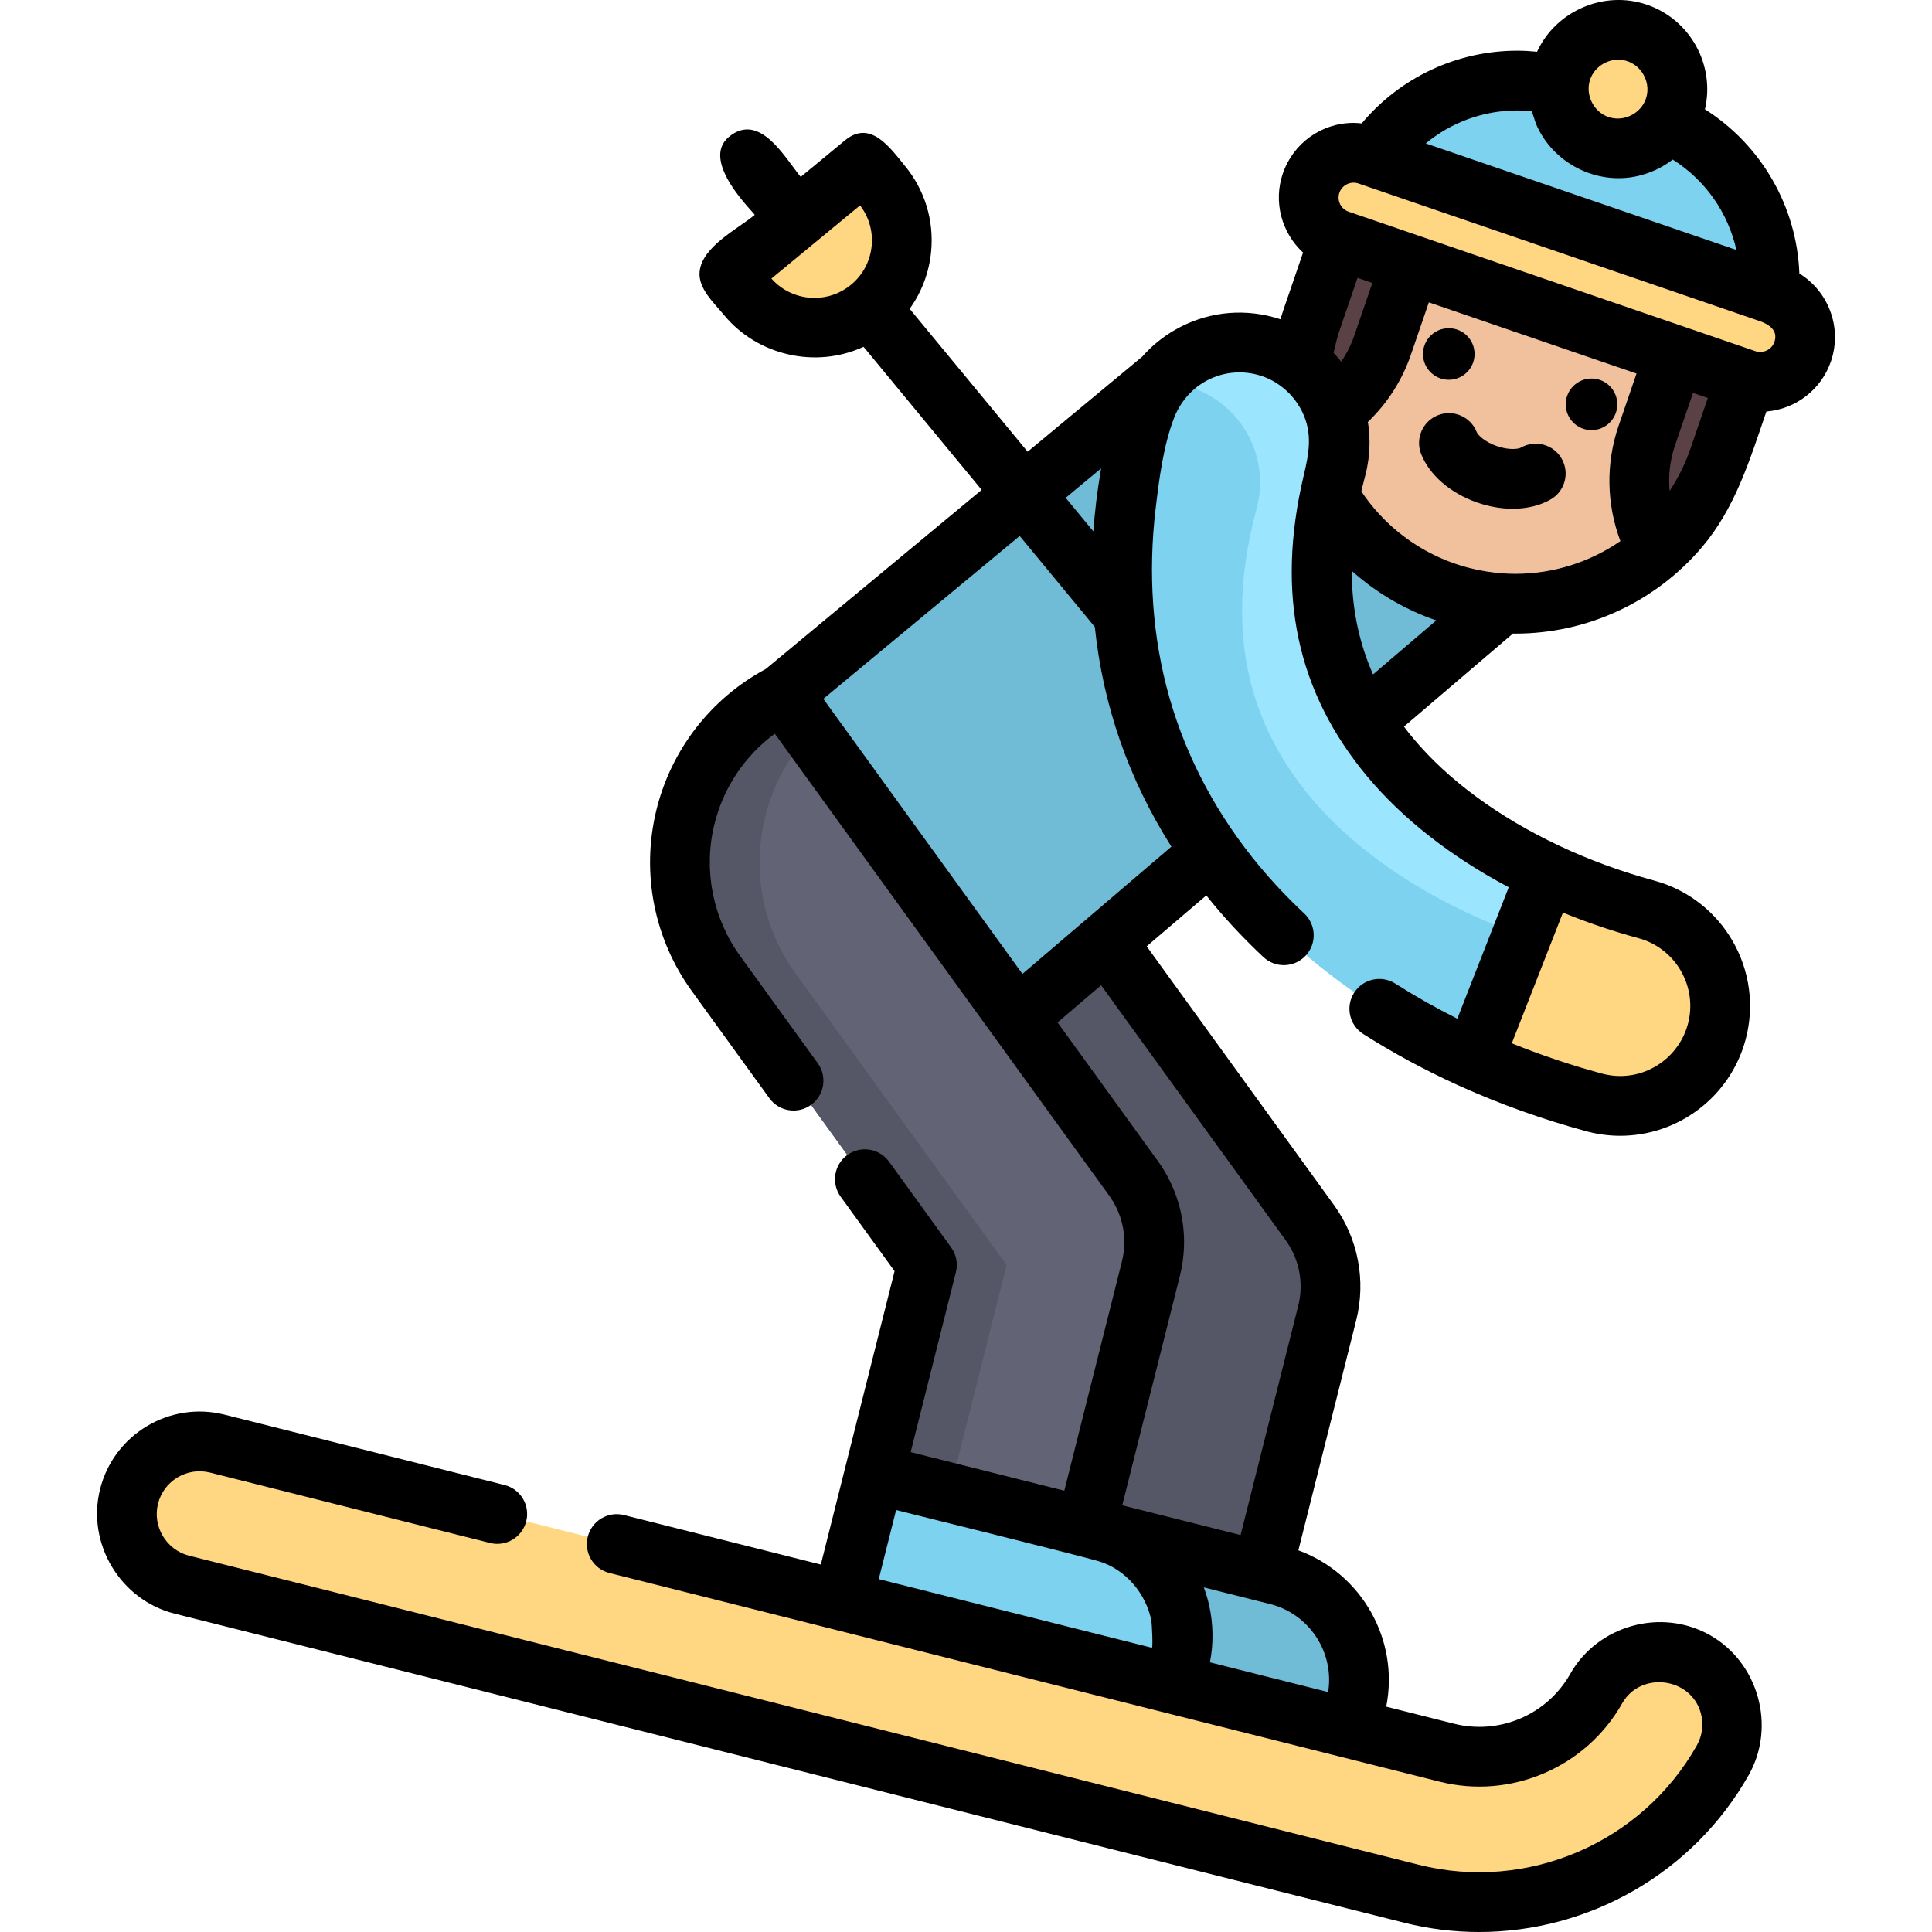 <?xml version="1.0" encoding="iso-8859-1"?>
<!-- Generator: Adobe Illustrator 19.0.0, SVG Export Plug-In . SVG Version: 6.00 Build 0)  -->
<svg version="1.1" id="Layer_1" xmlns="http://www.w3.org/2000/svg" xmlns:xlink="http://www.w3.org/1999/xlink" x="0px" y="0px"
	 viewBox="0 0 512 512" style="enable-background:new 0 0 512 512;" xml:space="preserve">
<path style="fill:#565766;" d="M347.111,324.005l-92.95-128.398l0,0c-27.349,14.089-35.733,49.225-17.693,74.145l55.91,77.231
	l-18.141,72.168l56.066,14.094l21.428-85.243C353.814,339.714,352.123,330.929,347.111,324.005z"/>
<polygon style="fill:#70BBD6;" points="398.349,159.711 344.364,104.234 311.604,97.445 190.784,197.681 257.203,280.273 "/>
<path style="fill:#F0C19C;" d="M377.602,58.857l-31.994,54.793l0.022,0.115c3.745,19.381,17.455,36.277,37.466,43.14
	c20.017,6.864,41.216,1.937,56.067-11.075l0.078-0.07l8.365-62.896L377.602,58.857z"/>
<path style="fill:#7DD2F0;" d="M437.98,31.041l-20.975-7.192c-23.979-8.223-50.082,4.549-58.304,28.527l0,0l107.806,36.97l0,0
	C474.729,65.368,461.958,39.264,437.98,31.041z"/>
<path style="fill:#70BBD6;" d="M338.506,417.425l-60.041-15.093l-8.46,33.654l87.803,22.071l1.481-5.891
	C363.144,436.834,353.838,421.28,338.506,417.425z"/>
<path style="fill:#626375;" d="M300.39,312.261l-92.95-128.398l0,0c-27.349,14.089-35.733,49.225-17.693,74.145l55.91,77.231
	l-13.913,55.348l23.651,23.828l28.187,7.086l21.428-85.243C307.093,327.969,305.402,319.184,300.39,312.261z"/>
<path style="fill:#565766;" d="M248.623,407.408l18.141-72.168l-55.91-77.231c-14.558-20.109-11.901-46.865,4.037-63.851
	l-7.452-10.293l0,0c-27.349,14.089-35.733,49.225-17.693,74.145l55.91,77.231l-13.913,55.348l51.838,30.913l1.255-4.991
	L248.623,407.408z"/>
<path style="fill:#7DD2F0;" d="M291.785,405.68l-60.041-15.093l-8.46,33.654l87.803,22.071l1.481-5.891
	C316.423,425.09,307.117,409.534,291.785,405.68z"/>
<g>
	<path style="fill:#FFD782;" d="M230.581,81.58L230.581,81.58c9.862-8.142,11.257-22.737,3.114-32.599l-4.691-5.682l-35.713,29.484
		l4.691,5.682C206.125,88.328,220.72,89.722,230.581,81.58z"/>
	<path style="fill:#FFD782;" d="M374.05,501.879L48.196,419.967c-10.321-2.594-16.585-13.065-13.99-23.386
		c2.594-10.322,13.066-16.585,23.386-13.991l325.854,81.912c15.456,3.885,31.726-3.093,39.565-16.969
		c5.235-9.267,16.996-12.538,26.255-7.301c9.267,5.235,12.536,16.989,7.301,26.255C440.219,495.429,406.286,509.982,374.05,501.879z
		"/>
	<circle style="fill:#FFD782;" cx="428.805" cy="23.633" r="15.732"/>
</g>
<g>
	<path style="fill:#5A4146;" d="M366.425,91.449c-3.583,10.448-11.369,18.257-20.818,22.202c-1.8-9.417-1.262-19.414,2.071-29.133
		l11.023-32.142l18.901,6.482L366.425,91.449z"/>
	<path style="fill:#5A4146;" d="M436.429,115.456c-3.583,10.448-2.228,21.392,2.812,30.306c7.201-6.33,12.911-14.554,16.244-24.273
		l11.023-32.142l-18.901-6.482L436.429,115.456z"/>
</g>
<path style="fill:#FFD782;" d="M470.357,78.117l-107.806-36.97c-6.2-2.127-12.952,1.177-15.079,7.378
	c-2.127,6.201,1.177,12.953,7.377,15.079l107.806,36.97c6.201,2.127,12.952-1.177,15.079-7.378
	C479.862,86.995,476.558,80.244,470.357,78.117z"/>
<path style="fill:#7DD2F0;" d="M409.733,231.249c-16.866-7.956-31.275-18.503-41.31-30.53
	c-17.736-21.257-22.411-46.296-14.294-76.551c3.792-14.134-4.593-28.665-18.726-32.458c-14.17-3.823-28.665,4.592-32.457,18.726
	c-12.554,46.793-3.982,89.753,24.788,124.232c15.776,18.906,37.415,34.713,62.664,46.058l0.084,0.037l19.358-19.858v-29.601
	L409.733,231.249z"/>
<path style="fill:#9CE5FF;" d="M409.84,231.306l-0.107-0.056c-16.866-7.956-31.275-18.503-41.31-30.53
	c-17.736-21.257-22.411-46.296-14.294-76.551c3.792-14.134-4.593-28.665-18.726-32.458c-10.771-2.905-21.726,1.264-28.029,9.638
	c2.284,0,4.607,0.292,6.921,0.916c14.134,3.792,22.518,18.324,18.726,32.458c-8.118,30.255-3.442,55.294,14.294,76.551
	c10.036,12.027,24.445,22.574,41.31,30.53l0.107,0.056c4.699,2.212,9.591,4.215,14.629,6L409.84,231.306z"/>
<path style="fill:#FFD782;" d="M436.309,241.014c-9.27-2.515-18.165-5.798-26.469-9.707l-19.358,49.46
	c10.12,4.542,20.818,8.371,31.953,11.392c0.163,0.044,0.325,0.087,0.487,0.128c13.968,3.511,28.236-4.802,32.023-18.762
	C458.775,259.4,450.432,244.845,436.309,241.014z"/>
<circle cx="383.94" cy="93.814" r="6.835"/>
<circle cx="421.766" cy="107.154" r="6.835"/>
<path d="M403.045,118.633c-0.617,0.357-3.092,0.743-6.42-0.427c-3.327-1.169-5.015-3.019-5.275-3.684
	c-1.59-4.072-6.178-6.083-10.253-4.491c-4.072,1.59-6.082,6.181-4.491,10.253c2.174,5.563,7.696,10.37,14.769,12.857
	c3.188,1.122,6.424,1.677,9.493,1.677c3.738,0,7.227-0.825,10.071-2.461c3.79-2.179,5.094-7.018,2.915-10.808
	C411.673,117.76,406.834,116.455,403.045,118.633z"/>
<path d="M476.85,72.482c-0.652-17.731-10.103-34.081-25.023-43.518c2.716-11.658-3.802-23.749-15.364-27.716
	c-11.335-3.888-24.115,1.589-29.129,12.465c-1.739-0.171-3.484-0.281-5.229-0.281c-16.05,0-31.077,7.123-41.235,19.271
	c-0.723-0.08-1.448-0.136-2.178-0.136c-8.452,0-15.972,5.373-18.715,13.371c-2.626,7.658-0.258,15.834,5.351,20.992l-5.143,14.997
	c-0.305,0.89-0.58,1.784-0.848,2.688c-0.618-0.204-1.243-0.396-1.88-0.566c-8.877-2.394-18.144-1.189-26.099,3.393
	c-3.307,1.904-6.215,4.303-8.667,7.086l-30.355,25.184L241.068,81.84c3.186-4.418,5.162-9.616,5.693-15.182
	c0.789-8.262-1.687-16.336-6.971-22.738c-3.83-4.638-9.07-12.331-15.834-6.746c0,0-11.753,9.703-11.754,9.702
	c-4.223-5.115-10.883-17.328-19.023-10.61c-7.944,6.558,7.098,20.453,6.816,20.69c-4.591,3.79-13.958,8.424-14.592,15.053
	c-0.424,4.431,3.787,8.229,6.466,11.475c8.881,10.757,24.323,14.266,36.983,8.424l31.299,37.911l-57.206,47.46
	c-14.637,7.855-25.218,21.547-29.081,37.737c-3.939,16.511-0.49,33.864,9.463,47.612l20.559,28.4
	c2.564,3.542,7.512,4.335,11.053,1.771c3.541-2.564,4.333-7.512,1.77-11.053l-20.559-28.401
	c-7.244-10.007-9.755-22.638-6.887-34.655c2.341-9.81,8.065-18.368,16.063-24.258l57.834,79.889l30.81,42.56
	c2.509,3.465,3.87,7.549,3.983,11.725c0.052,1.898-0.155,3.814-0.629,5.7l-15.27,60.747l-40.713-10.234l11.984-47.671
	c0.571-2.269,0.108-4.675-1.265-6.572l-16.451-22.725c-2.564-3.54-7.511-4.331-11.053-1.77c-3.541,2.564-4.333,7.512-1.77,11.054
	l14.287,19.734l-13.014,51.767l-6.53,25.976l-52.157-13.111c-4.243-1.065-8.54,1.508-9.607,5.747
	c-1.066,4.24,1.507,8.54,5.747,9.606l59.804,15.033c0.011,0.002,0.02,0.006,0.03,0.01l87.803,22.071
	c0.019,0.005,0.037,0.01,0.056,0.015c0,0,46.666,11.73,46.68,11.733l25.623,6.441c18.901,4.755,38.796-3.78,48.383-20.747
	c4.855-8.591,18.189-6.956,20.829,2.537c0.813,2.922,0.439,5.984-1.054,8.626c-14.599,25.849-44.907,38.843-73.694,31.608
	c0,0-325.266-81.763-325.854-81.911c-6.043-1.519-9.76-7.748-8.244-13.781c1.526-6.073,7.706-9.769,13.78-8.245l74.196,18.652
	c4.244,1.069,8.541-1.506,9.606-5.747c1.066-4.24-1.507-8.54-5.747-9.606l-74.194-18.647c-14.536-3.66-29.338,5.199-32.993,19.737
	c-3.622,14.405,5.362,29.381,19.737,32.994l325.854,81.911c6.606,1.661,13.273,2.462,19.872,2.462
	c29.048-0.001,56.72-15.531,71.466-41.636c7.274-12.878,2.539-29.79-10.295-37.039c-12.927-7.302-29.758-2.598-37.044,10.298
	c-6.091,10.781-18.733,16.203-30.742,13.185l-18.006-4.527c3.522-17.699-6.509-35.301-23.282-41.426l15.32-60.94
	c2.661-10.586,0.516-21.727-5.885-30.567l-49.633-68.561l15.797-13.493c0.65,0.813,1.297,1.626,1.968,2.43
	c3.991,4.784,8.421,9.464,13.168,13.91c3.189,2.988,8.199,2.824,11.188-0.365c2.989-3.19,2.825-8.199-0.365-11.188
	c-4.275-4.005-8.258-8.211-11.835-12.498c-10.904-13.069-19.2-28.253-23.872-44.641c-4.615-16.19-5.675-33.284-3.696-49.977
	c0.011-0.085,0.02-0.172,0.031-0.258c0.915-7.729,2.031-16.562,4.871-23.948c1.539-4.001,4.402-7.452,8.124-9.596
	c4.286-2.47,9.285-3.118,14.084-1.824c5.128,1.383,9.499,5.084,11.817,9.924c2.698,5.631,1.738,10.85,0.356,16.651
	c-0.031,0.13-0.06,0.259-0.09,0.388c-7.303,31.058-1.759,57.095,16.911,79.471c9.367,11.225,22.234,21.286,37.491,29.358
	l-8.972,22.922l-4.658,11.904c-5.667-2.843-11.171-5.959-16.431-9.3c-3.691-2.343-8.581-1.252-10.925,2.438
	c-2.344,3.69-1.254,8.581,2.437,10.926c7.854,4.99,16.206,9.51,24.847,13.448c0,0,1.09,0.493,1.107,0.5
	c10.551,4.737,21.695,8.71,33.111,11.808c0.208,0.057,0.416,0.111,0.641,0.168c2.751,0.691,5.576,1.043,8.396,1.043
	c15.487,0,29.138-10.449,33.196-25.409c4.969-18.313-5.889-37.253-24.202-42.221c-8.686-2.357-17.128-5.45-25.095-9.196
	c-0.055-0.027-0.109-0.057-0.164-0.082c-16.057-7.572-29.412-17.41-38.622-28.447c-0.848-1.015-1.654-2.043-2.434-3.079
	l28.877-24.666c0.214,0.002,0.428,0.014,0.643,0.014c19.32,0,37.153-8.572,49.236-22.647c0.042-0.05,0.084-0.099,0.127-0.149
	c8.932-10.483,12.757-23.207,17.163-36.053c7.787-0.631,14.543-5.817,17.111-13.305C488.27,86.835,484.562,77.221,476.85,72.482z
	 M215.843,78.948c-4.389,0-8.517-1.861-11.411-5.123l23.491-19.394c2.357,3.067,3.448,6.855,3.079,10.725
	c-0.387,4.053-2.329,7.712-5.468,10.303c-2.764,2.283-6.114,3.489-9.689,3.489C215.844,78.948,215.844,78.948,215.843,78.948z
	 M291.805,124.132c-0.044,0.252-0.08,0.503-0.124,0.756c-0.912,5.368-1.558,10.681-1.924,15.93l-7.343-8.895L291.805,124.132z
	 M237.48,400.177c0,0,48.877,12.119,53.699,13.564c7.113,2.132,12.554,8.585,13.952,15.806c0.114,0.588,0.472,7.211,0.12,7.123
	l-72.371-18.193L237.48,400.177z M351.975,448.415c0,0-31.335-7.876-31.332-7.886c0.988-4.973,0.894-10.159-0.209-15.121
	c-0.365-1.613-0.836-3.195-1.412-4.733l13.571,3.411c0.002,0,3.975,0.998,3.975,0.998
	C347.041,427.718,353.642,437.944,351.975,448.415z M340.69,328.631c3.648,5.038,4.872,11.391,3.354,17.426l-15.27,60.746
	l-31.368-7.885l15.27-60.748c0.665-2.647,1.03-5.328,1.103-7.999c0.22-8.014-2.188-15.939-6.988-22.57l-26.527-36.643l11.54-9.856
	L340.69,328.631z M288.047,243.493l-0.001,0.001l-17.093,14.6l-52.765-72.887l52.042-43.176l19.909,24.115
	c2.166,20.823,8.971,40.386,20.296,58.224L288.047,243.493z M447.296,271.433c-2.192,8.08-9.56,13.723-17.917,13.723
	c-1.52,0-3.046-0.191-4.518-0.56l-0.362-0.095c-8.156-2.213-16.152-4.901-23.856-8.019l13.554-34.631
	c6.482,2.655,13.19,4.928,20.03,6.783C444.115,251.318,449.977,261.545,447.296,271.433z M428.789,15.817
	c5.288-0.058,9.095,5.374,7.395,10.334c-1.371,3.998-5.915,6.233-9.929,4.858c-3.976-1.364-6.223-5.949-4.858-9.929
	C422.485,17.906,425.565,15.852,428.789,15.817z M402.104,29.264c1.258,0,2.518,0.064,3.772,0.191
	c0.131,0.013,1.047,3.076,1.154,3.328c4.403,10.401,15.997,16.391,27.005,13.862c3.28-0.754,6.407-2.193,9.086-4.236
	c0.055-0.042,0.115-0.078,0.17-0.121c8.63,5.424,14.683,14.121,16.871,23.952L377.848,38.01
	C384.573,32.423,393.114,29.264,402.104,29.264z M354.95,51.076c0.698-2.035,2.993-3.154,5.024-2.459l53.903,18.485
	c0,0,52.295,17.933,52.426,17.979c2.471,0.845,4.984,2.474,3.936,5.531c-0.698,2.035-2.993,3.154-5.024,2.459
	c0,0-18.901-6.482-18.902-6.482l-88.904-30.489C355.346,55.392,354.243,53.139,354.95,51.076z M447.988,118.903
	c-1.325,3.862-3.142,7.558-5.376,10.974c-0.052,0.078-0.103,0.156-0.155,0.234c-0.37-4.052,0.106-8.179,1.451-12.105l4.759-13.875
	l3.926,1.347L447.988,118.903z M401.576,152.07c-0.961,0-1.921-0.039-2.879-0.095c-0.026-0.002-0.052-0.01-0.078-0.011
	c-3.262-0.198-6.487-0.724-9.628-1.556c-0.141-0.038-0.284-0.078-0.425-0.117c-0.971-0.267-1.936-0.556-2.889-0.882
	c-0.008-0.003-0.016-0.005-0.024-0.007c-0.05-0.017-0.098-0.037-0.148-0.054c-0.616-0.213-1.227-0.438-1.832-0.674
	c-0.223-0.088-0.442-0.184-0.664-0.274c-0.431-0.176-0.86-0.353-1.284-0.54c-0.25-0.111-0.497-0.23-0.745-0.345
	c-0.389-0.18-0.78-0.361-1.164-0.552c-0.255-0.127-0.507-0.26-0.76-0.39c-0.37-0.192-0.74-0.385-1.105-0.586
	c-0.254-0.14-0.507-0.285-0.759-0.43c-0.357-0.205-0.71-0.412-1.062-0.625c-0.249-0.151-0.497-0.306-0.743-0.461
	c-0.348-0.221-0.693-0.444-1.036-0.673c-0.239-0.159-0.476-0.32-0.711-0.482c-0.344-0.239-0.685-0.483-1.023-0.73
	c-0.226-0.165-0.451-0.329-0.673-0.498c-0.342-0.26-0.68-0.527-1.015-0.796c-0.209-0.168-0.419-0.332-0.626-0.503
	c-0.35-0.29-0.692-0.588-1.034-0.888c-0.183-0.159-0.367-0.316-0.548-0.478c-0.384-0.346-0.759-0.703-1.131-1.062
	c-0.13-0.125-0.263-0.245-0.392-0.372c-1.001-0.984-1.959-2.011-2.874-3.08c-0.129-0.151-0.251-0.306-0.379-0.458
	c-0.321-0.384-0.641-0.77-0.95-1.164c-0.157-0.201-0.308-0.406-0.462-0.609c-0.269-0.355-0.538-0.711-0.799-1.073
	c-0.163-0.227-0.32-0.458-0.478-0.687c-0.164-0.236-0.324-0.476-0.484-0.716c0.018-0.078,0.037-0.157,0.055-0.235
	c0.294-1.266,0.606-2.526,0.937-3.764c0.179-0.669,0.331-1.339,0.47-2.009c0.04-0.195,0.074-0.389,0.11-0.585
	c0.093-0.496,0.176-0.991,0.246-1.486c0.029-0.202,0.057-0.402,0.082-0.604c0.069-0.553,0.124-1.105,0.165-1.657
	c0.009-0.123,0.023-0.247,0.032-0.37c0.043-0.677,0.068-1.351,0.071-2.024c0.001-0.153-0.005-0.305-0.007-0.458
	c-0.004-0.507-0.018-1.012-0.044-1.517c-0.013-0.243-0.03-0.484-0.048-0.726c-0.031-0.415-0.071-0.827-0.116-1.24
	c-0.03-0.267-0.056-0.534-0.092-0.799c-0.04-0.3-0.092-0.597-0.139-0.895c5.15-4.936,9.068-11.004,11.409-17.832l4.759-13.876
	l55.033,18.871l-4.758,13.875c-3.418,9.968-3.194,20.77,0.488,30.515C421.415,148.91,411.771,152.07,401.576,152.07z
	 M363.686,74.989l-4.758,13.875c-0.855,2.493-2.028,4.833-3.488,6.973c-0.06-0.075-0.129-0.142-0.189-0.217
	c-0.237-0.293-0.481-0.583-0.729-0.869c-0.06-0.07-0.123-0.136-0.184-0.206c-0.301-0.342-0.595-0.688-0.912-1.018
	c0.189-0.965,0.418-1.918,0.663-2.864c0.059-0.223,0.112-0.443,0.174-0.669c0.27-0.986,0.561-1.964,0.892-2.926l4.605-13.427
	L363.686,74.989z M380.627,164.413l-16.756,14.313c-3.53-7.985-5.403-16.526-5.626-25.694c-0.001-0.042-0.002-0.083-0.003-0.126
	c-0.013-0.54-0.014-1.085-0.014-1.63c0.765,0.687,1.548,1.353,2.345,2.003c0.218,0.178,0.445,0.347,0.666,0.522
	c0.583,0.462,1.167,0.92,1.766,1.364c0.298,0.221,0.603,0.431,0.904,0.646c0.536,0.382,1.074,0.761,1.621,1.127
	c0.334,0.223,0.67,0.438,1.008,0.655c0.531,0.341,1.065,0.675,1.606,1.001c0.355,0.213,0.71,0.422,1.069,0.629
	c0.541,0.312,1.088,0.614,1.64,0.911c0.363,0.195,0.726,0.39,1.093,0.579c0.57,0.293,1.148,0.573,1.728,0.85
	c0.356,0.17,0.709,0.343,1.068,0.507c0.636,0.289,1.282,0.561,1.929,0.831c0.31,0.129,0.617,0.266,0.93,0.39
	c0.962,0.383,1.935,0.747,2.919,1.084C380.555,164.389,380.592,164.401,380.627,164.413z"/>
<g>
</g>
<g>
</g>
<g>
</g>
<g>
</g>
<g>
</g>
<g>
</g>
<g>
</g>
<g>
</g>
<g>
</g>
<g>
</g>
<g>
</g>
<g>
</g>
<g>
</g>
<g>
</g>
<g>
</g>
</svg>
